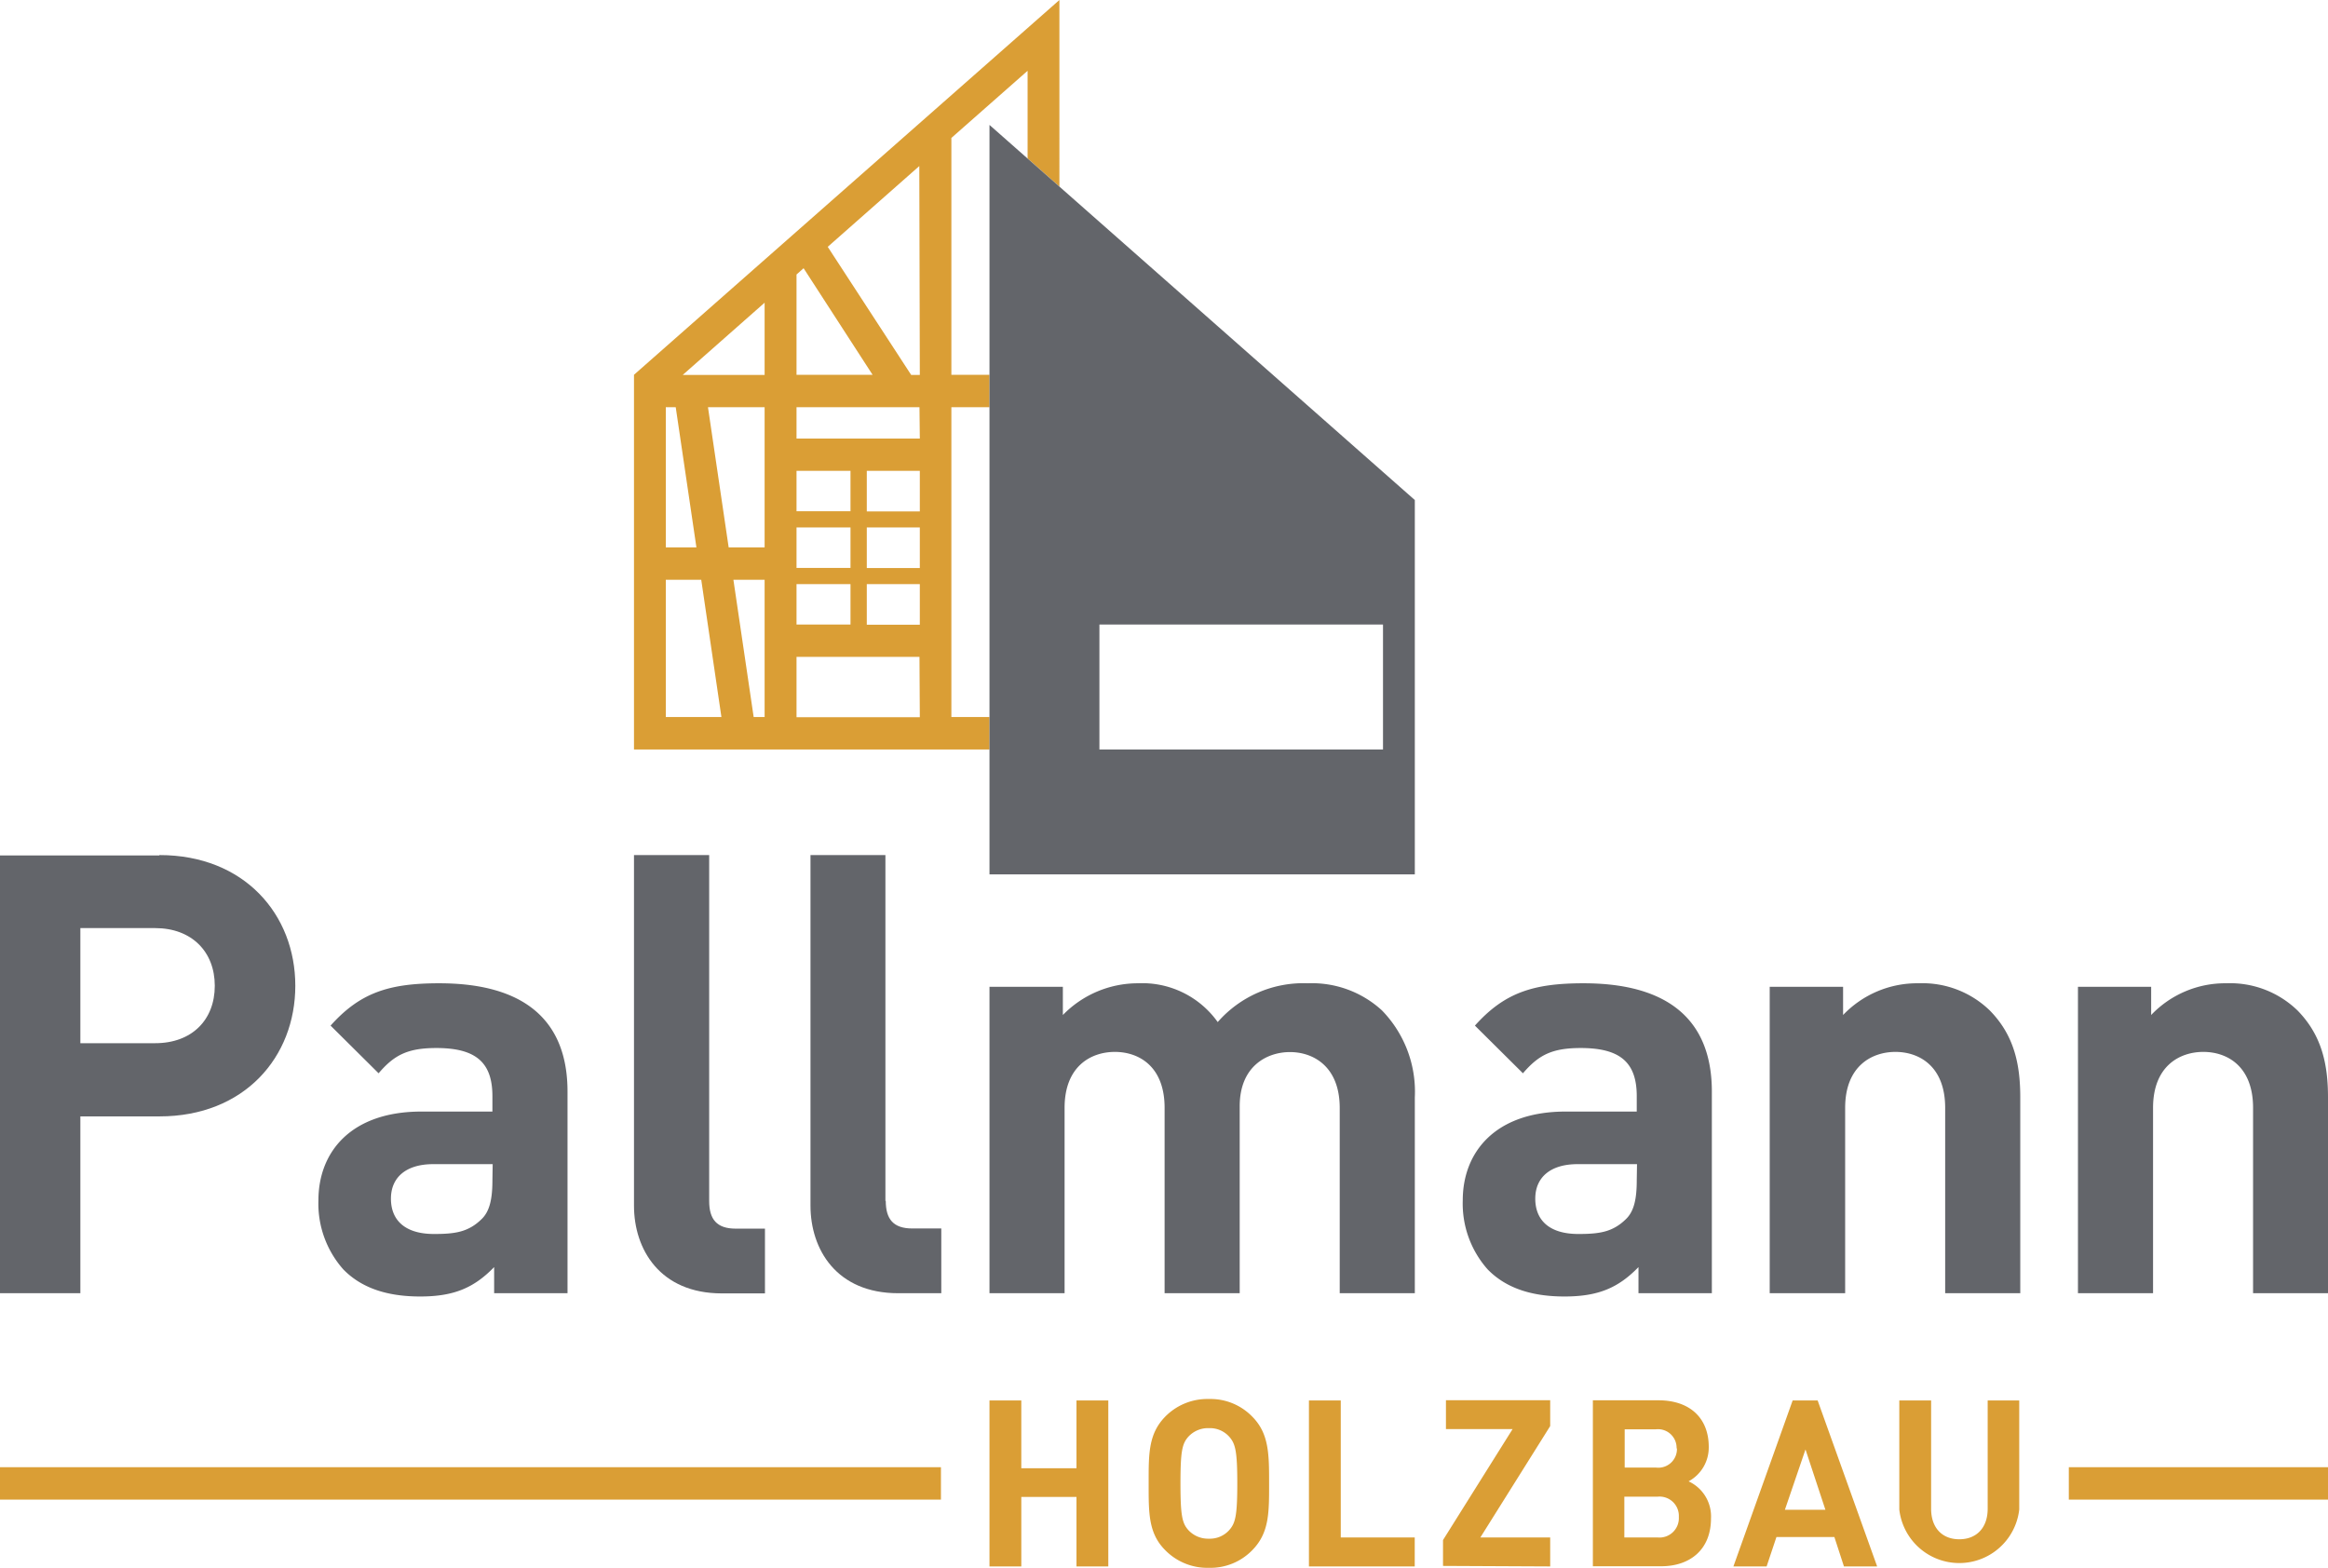 <svg id="Ebene_1" data-name="Ebene 1" xmlns="http://www.w3.org/2000/svg" width="270" height="181.85" viewBox="0 0 270 181.85"><defs><style>.cls-1{fill:#da9e35;}.cls-2{fill:#63656a;}</style></defs><rect class="cls-1" x="239.94" y="170.18" width="30.06" height="3.76"/><rect class="cls-1" y="170.18" width="109.13" height="3.76"/><path class="cls-1" d="M114.76,172.06v9.63h3.69v-8.06h6.4v8.06h3.69V162.44h-3.69v7.86h-6.4v-7.86h-3.69Zm32.43,0c0-3.32,0-5.73-1.89-7.68a6.75,6.75,0,0,0-5.09-2.11,6.84,6.84,0,0,0-5.13,2.11c-1.91,2-1.86,4.36-1.86,7.68s-.05,5.73,1.86,7.68a6.84,6.84,0,0,0,5.13,2.11,6.75,6.75,0,0,0,5.09-2.11c1.92-2,1.89-4.35,1.89-7.68m-3.69,0c0,3.71-.21,4.6-.93,5.41a3,3,0,0,1-2.36,1,3.11,3.11,0,0,1-2.39-1c-.72-.81-.91-1.7-.91-5.41s.19-4.6.91-5.41a3.1,3.1,0,0,1,2.39-1,3,3,0,0,1,2.36,1c.72.81.93,1.71.93,5.41m20.58,9.63v-3.36H155.5V162.44h-3.69v19.25Zm15.71,0v-3.36h-8.1l8.1-12.92v-3H167.7v3.35h7.73l-8.07,12.87v3Zm18.65-5.55a4.48,4.48,0,0,0-2.6-4.32,4.46,4.46,0,0,0,2.34-4c0-3.3-2.15-5.4-5.84-5.4h-7.6v19.25h7.91c3.38,0,5.79-1.95,5.79-5.55M194.49,168a2.16,2.16,0,0,1-2.45,2.22h-3.61v-4.43H192a2.16,2.16,0,0,1,2.45,2.21m.26,7.95a2.25,2.25,0,0,1-2.47,2.38h-3.85V173.6h3.85a2.24,2.24,0,0,1,2.47,2.35m23,5.74-6.9-19.25h-2.9l-6.87,19.25h3.85l1.14-3.41h6.72l1.11,3.41Zm-6-6.57h-4.7l2.39-7Zm22.48,0V162.44h-3.66V175c0,2.21-1.3,3.54-3.29,3.54s-3.27-1.33-3.27-3.54V162.44h-3.69v12.65a7,7,0,0,0,13.91,0"/><path class="cls-2" d="M222.48,114.05a11.88,11.88,0,0,0-8.72,3.68v-3.27h-8.51V150H214v-21.5c0-4.85,3.09-6.49,5.83-6.49s5.77,1.64,5.77,6.49V150h8.71V127.29c0-3.89-.73-7.24-3.55-10.1a11.22,11.22,0,0,0-8.24-3.14"/><path class="cls-2" d="M189.83,136.91c0,2.19-.33,3.62-1.27,4.51-1.54,1.5-3.09,1.71-5.5,1.71-3.42,0-5-1.64-5-4.1s1.75-4,4.9-4h6.9Zm-6.17-22.86c-5.83,0-9.18,1.09-12.6,4.91l5.57,5.53c1.81-2.11,3.35-2.93,6.7-2.93,4.62,0,6.5,1.7,6.5,5.59v1.78h-8.24c-8.11,0-11.94,4.64-11.94,10.31a11.49,11.49,0,0,0,2.89,8c2.07,2.12,5,3.14,8.91,3.14s6.24-1,8.58-3.41V150h8.51V126.61c0-8.33-5.09-12.56-14.88-12.56"/><path class="cls-2" d="M266.45,117.19a11.24,11.24,0,0,0-8.25-3.14,11.85,11.85,0,0,0-8.71,3.68v-3.27H241V150h8.71v-21.5c0-4.85,3.08-6.49,5.83-6.49s5.77,1.64,5.77,6.49V150H270V127.29c0-3.89-.74-7.24-3.55-10.1"/><path class="cls-2" d="M151.69,114.05a13.2,13.2,0,0,0-10.46,4.5,10.74,10.74,0,0,0-9.25-4.5,12.15,12.15,0,0,0-8.71,3.68v-3.27h-8.51V150h8.71v-21.5c0-4.85,3.08-6.49,5.83-6.49s5.77,1.64,5.77,6.49V150h8.71V128.31c0-4.64,3.15-6.28,5.83-6.28s5.77,1.64,5.77,6.49V150h8.71V127.29a13.51,13.51,0,0,0-3.82-10.1,12,12,0,0,0-8.58-3.14"/><path class="cls-2" d="M18,121H9.32V107.65H18c4.22,0,6.91,2.73,6.91,6.69S22.25,121,18,121m.47-21.78H0V150H9.32V129.49H18.5c9.85,0,15.75-6.89,15.75-15.15S28.35,99.18,18.5,99.18"/><path class="cls-2" d="M57.11,136.91c0,2.19-.33,3.62-1.27,4.51-1.54,1.5-3.09,1.71-5.5,1.71-3.42,0-5-1.64-5-4.1s1.75-4,4.9-4h6.9Zm-6.17-22.86c-5.83,0-9.18,1.09-12.6,4.91l5.57,5.53c1.8-2.11,3.35-2.93,6.7-2.93,4.62,0,6.5,1.7,6.5,5.59v1.78H48.87c-8.12,0-11.94,4.64-11.94,10.31a11.49,11.49,0,0,0,2.89,8c2.07,2.12,5,3.14,8.91,3.14s6.24-1,8.58-3.41V150h8.51V126.61c0-8.33-5.09-12.56-14.88-12.56"/><path class="cls-2" d="M102.69,139.3V99.18H94v40.67C94,144.9,97,150,104.17,150h5v-7.51h-3.36c-2.21,0-3.08-1.09-3.08-3.21"/><path class="cls-2" d="M82.25,139.3V99.18H73.53v40.67c0,5.05,3,10.17,10.19,10.17h5v-7.51H85.33c-2.21,0-3.08-1.09-3.08-3.21"/><path class="cls-1" d="M114.76,83.17h-4.42V47.23h4.42V43.47h-4.42V16l8.84-7.79V18.38l3.69,3.26V0L73.53,43.47V86.93h41.23ZM92.38,31.84l.82-.73,8,12.36H92.38Zm0,22.77h6.26V59.3H92.38Zm0,6.57h6.26v4.69H92.38Zm0,6.57h6.26v4.69H92.38ZM77.22,47.23h1.15l2.4,16.26H77.22Zm0,35.94V67.25h4.11l2.34,15.92Zm11.46,0H87.41L85.06,67.25h3.62Zm0-19.68H84.51l-2.4-16.26h6.57Zm0-20h-9.5l9.5-8.38Zm18,39.7H92.38v-7h14.26Zm0-10.73h-6.15V67.75h6.15Zm0-6.57h-6.15V61.18h6.15Zm0-6.57h-6.15V54.61h6.15Zm0-8.45H92.38V47.23h14.26Zm0-7.38h-1L96,28.63l10.62-9.37Z"/><path class="cls-2" d="M114.76,14.49v86.93h49.33V58ZM160.4,86.93H127.51V72.44H160.4Z"/></svg>
